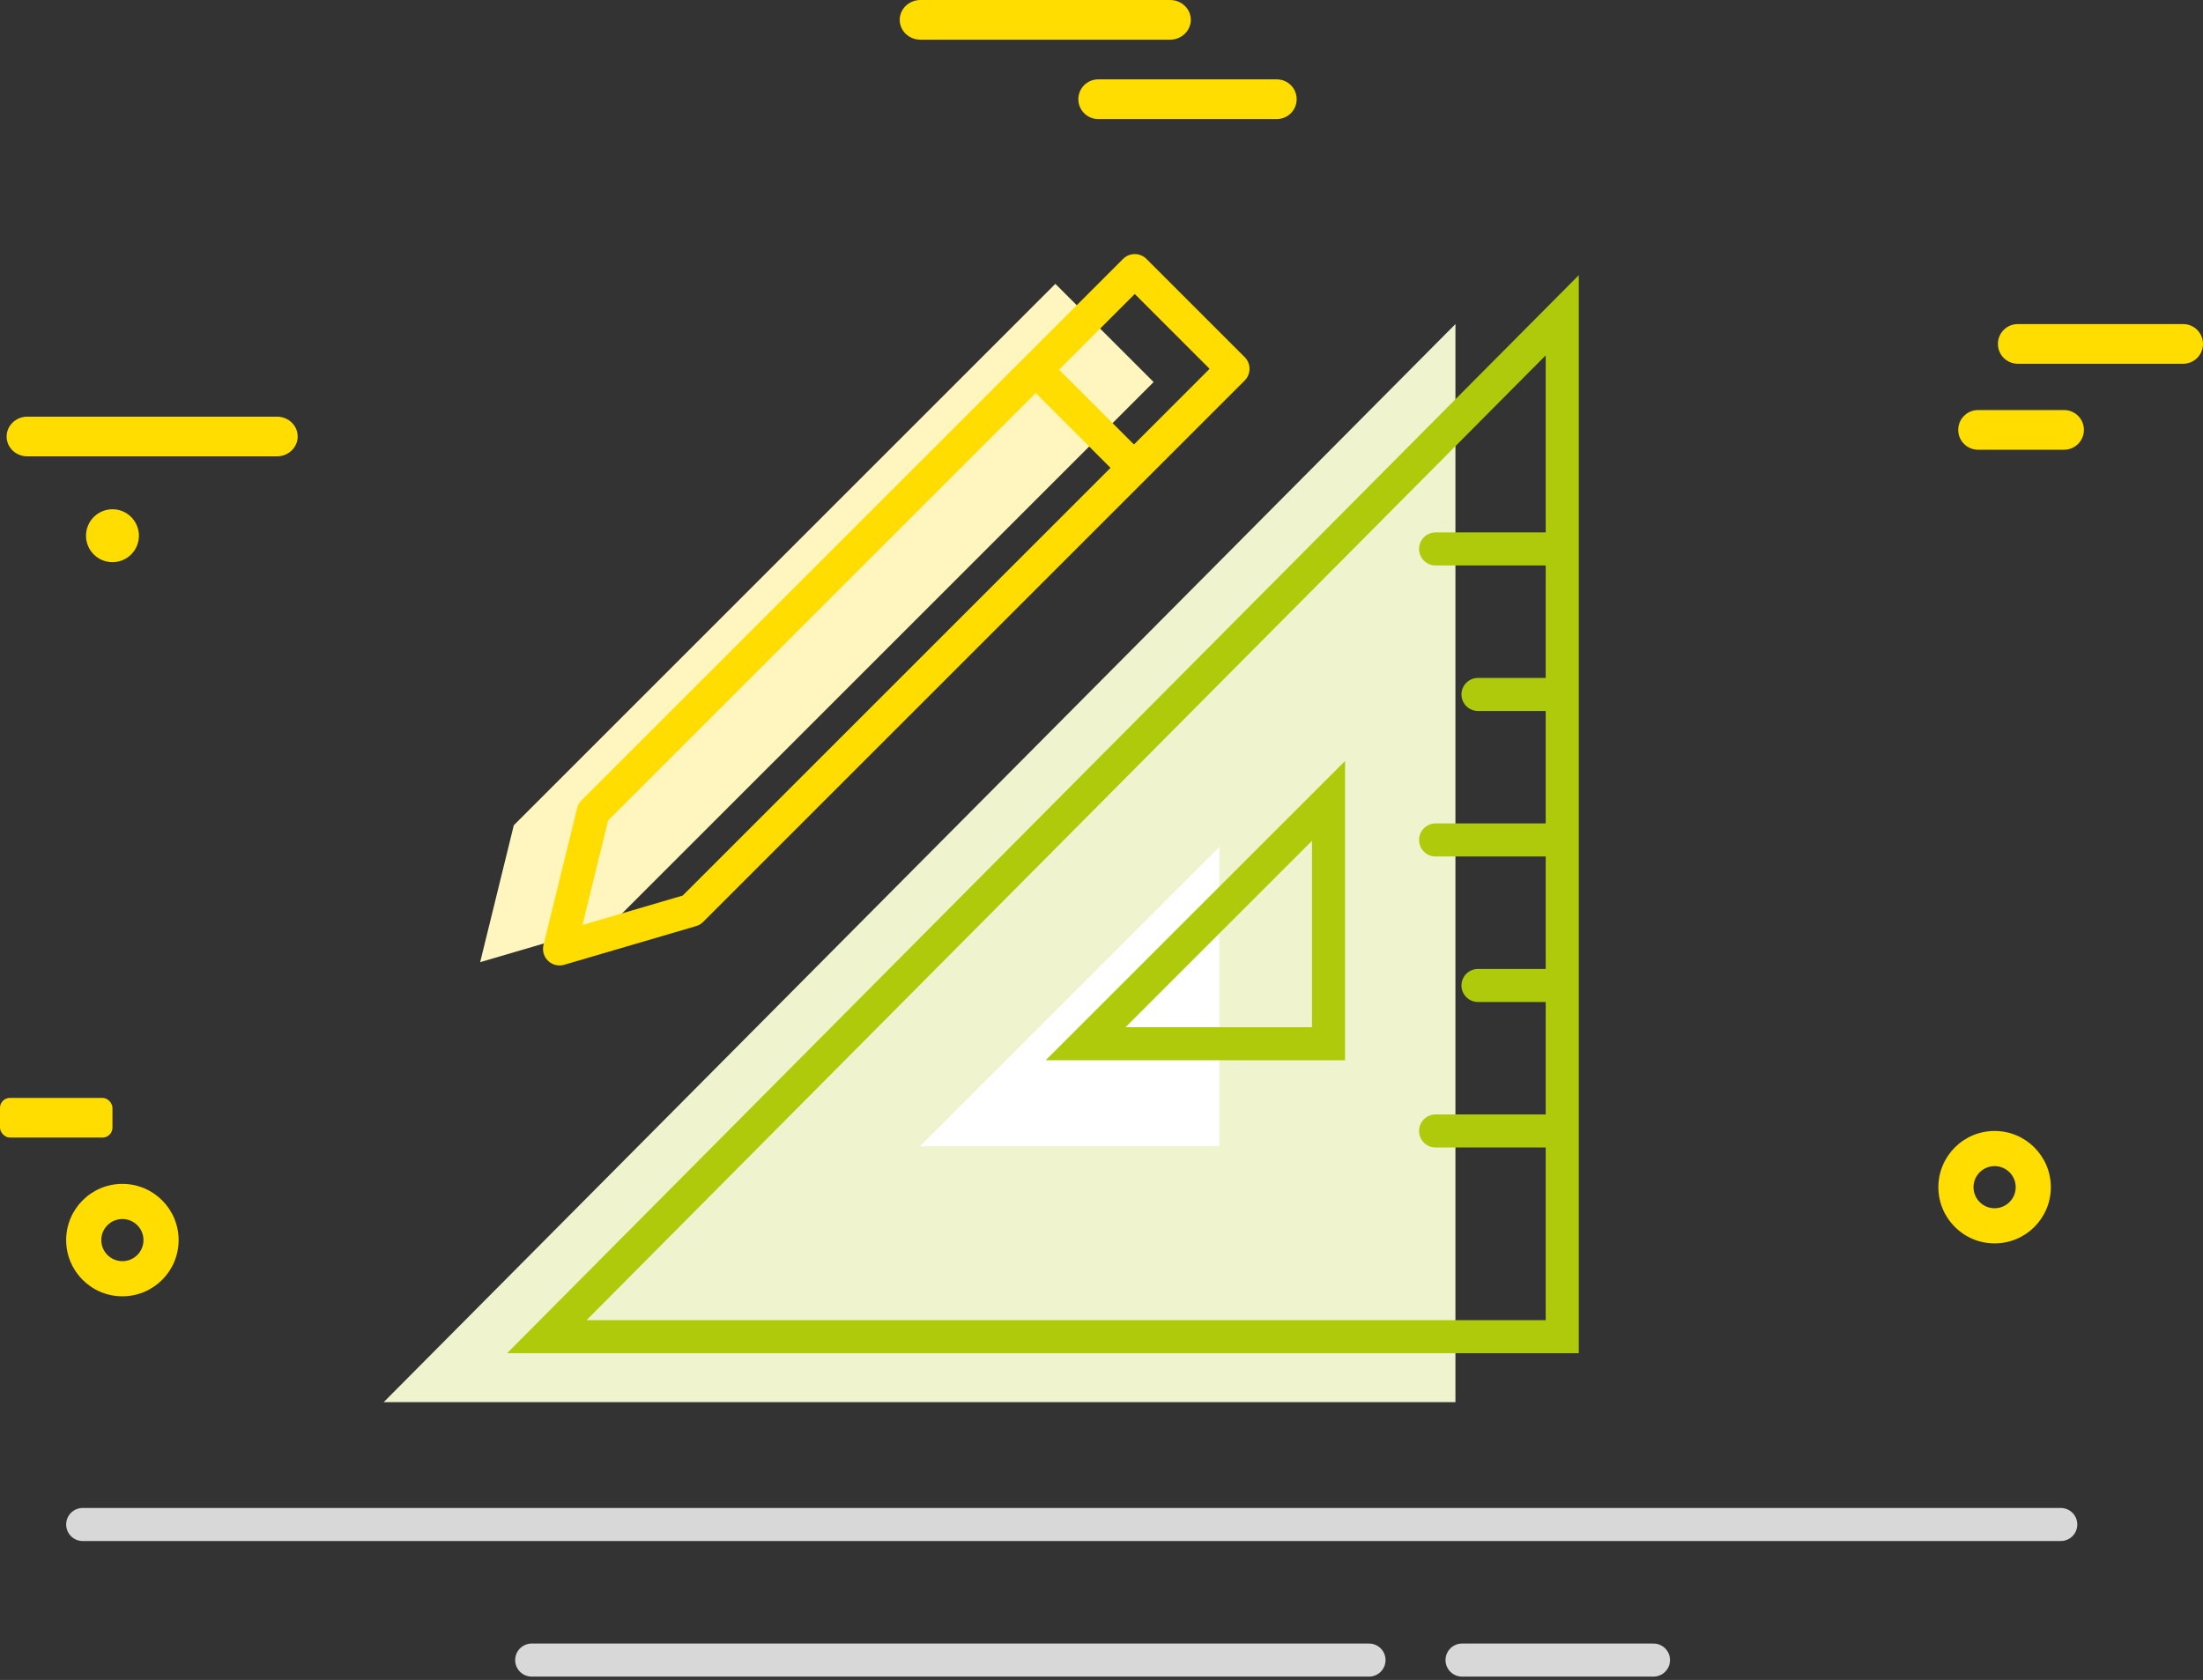 <?xml version="1.0" encoding="UTF-8"?>
<svg width="333px" height="254px" viewBox="0 0 333 254" version="1.1" xmlns="http://www.w3.org/2000/svg" xmlns:xlink="http://www.w3.org/1999/xlink">
    <rect x="0" y="0" width="333" height="254" fill="#333333" stroke="none"/>
    <!-- Generator: Sketch 63.1 (92452) - https://sketch.com -->
    <title>icon-construction</title>
    <desc>Created with Sketch.</desc>
    <g id="Style-Kit" stroke="none" stroke-width="1" fill="none" fill-rule="evenodd">
        <g id="Touch-Bar" transform="translate(-1074, -4028)">
            <g id="icon-construction" transform="translate(1074, 4028)">
                <g id="ruler" transform="translate(57.575, 40.605)">
                    <g id="Group-7" transform="translate(0.425, 8.395)">
                        <polygon id="Path-119" fill="#EFF4CE" points="162 0 162 163 0 163"></polygon>
                        <polygon id="Triangle-Copy-2" fill="#FFFFFF" transform="translate(115, 113) rotate(-225) translate(-115, -113) " points="115 97 147 129 83 129"></polygon>
                    </g>
                    <path d="M134.425,95.93 L108.46,121.895 L160.389,121.895 L134.425,95.93 Z" id="Triangle" stroke="#AFCA0B" stroke-width="5" transform="translate(134.425, 108.395) rotate(-225) translate(-134.425, -108.395) "></path>
                    <line x1="159.425" y1="42.395" x2="177.836" y2="42.395" id="Path-117" stroke="#AFCA0B" stroke-width="5" stroke-linecap="round" stroke-linejoin="round"></line>
                    <line x1="159.425" y1="86.395" x2="177.836" y2="86.395" id="Path-117-Copy" stroke="#AFCA0B" stroke-width="5" stroke-linecap="round" stroke-linejoin="round"></line>
                    <line x1="159.425" y1="130.395" x2="177.836" y2="130.395" id="Path-117-Copy-2" stroke="#AFCA0B" stroke-width="5" stroke-linecap="round" stroke-linejoin="round"></line>
                    <line x1="165.836" y1="108.395" x2="177.836" y2="108.395" id="Path-117-Copy-3" stroke="#AFCA0B" stroke-width="5" stroke-linecap="round" stroke-linejoin="round"></line>
                    <polygon id="Rectangle" fill="#FFF6BF" transform="translate(62, 57.112) rotate(-45) translate(-62, -57.112) " points="13.231 46.612 129 46.612 129 67.612 13.231 67.612 -5 57.652"></polygon>
                    <line x1="106.425" y1="12.395" x2="106.425" y2="33.071" id="Path-118" stroke="#FFDD00" stroke-width="5" stroke-linecap="round" stroke-linejoin="round" transform="translate(106.425, 22.733) rotate(-45) translate(-106.425, -22.733) "></line>
                    <line x1="165.836" y1="64.395" x2="177.836" y2="64.395" id="Path-117-Copy-4" stroke="#AFCA0B" stroke-width="5" stroke-linecap="round" stroke-linejoin="round"></line>
                    <polygon id="Rectangle" stroke="#FFDD00" stroke-width="5" stroke-linecap="round" stroke-linejoin="round" transform="translate(74, 55.112) rotate(-45) translate(-74, -55.112) " points="25.231 44.612 141 44.612 141 65.612 25.231 65.612 7 55.652"></polygon>
                    <path d="M178.571,7.062 L25.08,161.5 L178.571,161.5 L178.571,7.062 Z" id="Path-119" stroke="#AFCA0B" stroke-width="5"></path>
                </g>
                <g id="icon-vor-ort-service-copy" transform="translate(12, 229)" stroke="#D8D8D8" stroke-linecap="round" stroke-width="5">
                    <line x1="68.37" y1="22" x2="194.935" y2="22" id="Path-95"></line>
                    <line x1="0.5" y1="1.5" x2="299.5" y2="1.5" id="Path-95"></line>
                    <line x1="209" y1="22" x2="237.935" y2="22" id="Path-95"></line>
                </g>
                <g id="yellow-lines" fill="#FFDD00" fill-rule="nonzero">
                    <path d="M4.129,63 L41.871,63 C43.599,63 45,64.332 45,66 C45,67.657 43.586,69 41.871,69 L4.129,69 C2.401,69 1,67.668 1,66 C1,64.343 2.414,63 4.129,63 Z" id="Rectangle-4"></path>
                    <path d="M139.129,0 L176.871,0 C178.599,0 180,1.332 180,3 C180,4.657 178.586,6 176.871,6 L139.129,6 C137.401,6 136,4.668 136,3 C136,1.343 137.414,0 139.129,0 Z" id="Rectangle-4"></path>
                    <path d="M166,12 L193,12 C194.657,12 196,13.343 196,15 C196,16.657 194.657,18 193,18 L166,18 C164.343,18 163,16.657 163,15 C163,13.343 164.343,12 166,12 Z" id="Rectangle-4"></path>
                    <path d="M305,49 L330,49 C331.657,49 333,50.343 333,52 C333,53.657 331.657,55 330,55 L305,55 C303.343,55 302,53.657 302,52 C302,50.343 303.343,49 305,49 Z" id="Rectangle-4-Copy"></path>
                    <path d="M299,62 L312,62 C313.657,62 315,63.343 315,65 C315,66.657 313.657,68 312,68 L299,68 C297.343,68 296,66.657 296,65 C296,63.343 297.343,62 299,62 Z" id="Rectangle-4-Copy-2"></path>
                    <rect id="Rectangle-4-Copy-2" x="0" y="166" width="17" height="6" rx="1.5"></rect>
                    <path d="M21.688,187.5 C21.688,185.741 20.26,184.315 18.5,184.315 C16.74,184.315 15.312,185.741 15.312,187.5 C15.312,189.259 16.74,190.685 18.5,190.685 C20.26,190.685 21.688,189.259 21.688,187.5 Z M10,187.5 C10,182.804 13.807,179 18.5,179 C23.193,179 27,182.804 27,187.5 C27,192.196 23.193,196 18.5,196 C13.807,196 10,192.196 10,187.5 Z" id="Oval-6"></path>
                    <path d="M304.688,179.5 C304.688,177.741 303.26,176.315 301.5,176.315 C299.74,176.315 298.312,177.741 298.312,179.5 C298.312,181.259 299.74,182.685 301.5,182.685 C303.26,182.685 304.688,181.259 304.688,179.5 Z M293,179.5 C293,174.804 296.807,171 301.5,171 C306.193,171 310,174.804 310,179.5 C310,184.196 306.193,188 301.5,188 C296.807,188 293,184.196 293,179.5 Z" id="Oval-6"></path>
                    <circle id="Oval-7" cx="17" cy="81" r="4"></circle>
                </g>
            </g>
        </g>
    </g>
</svg>